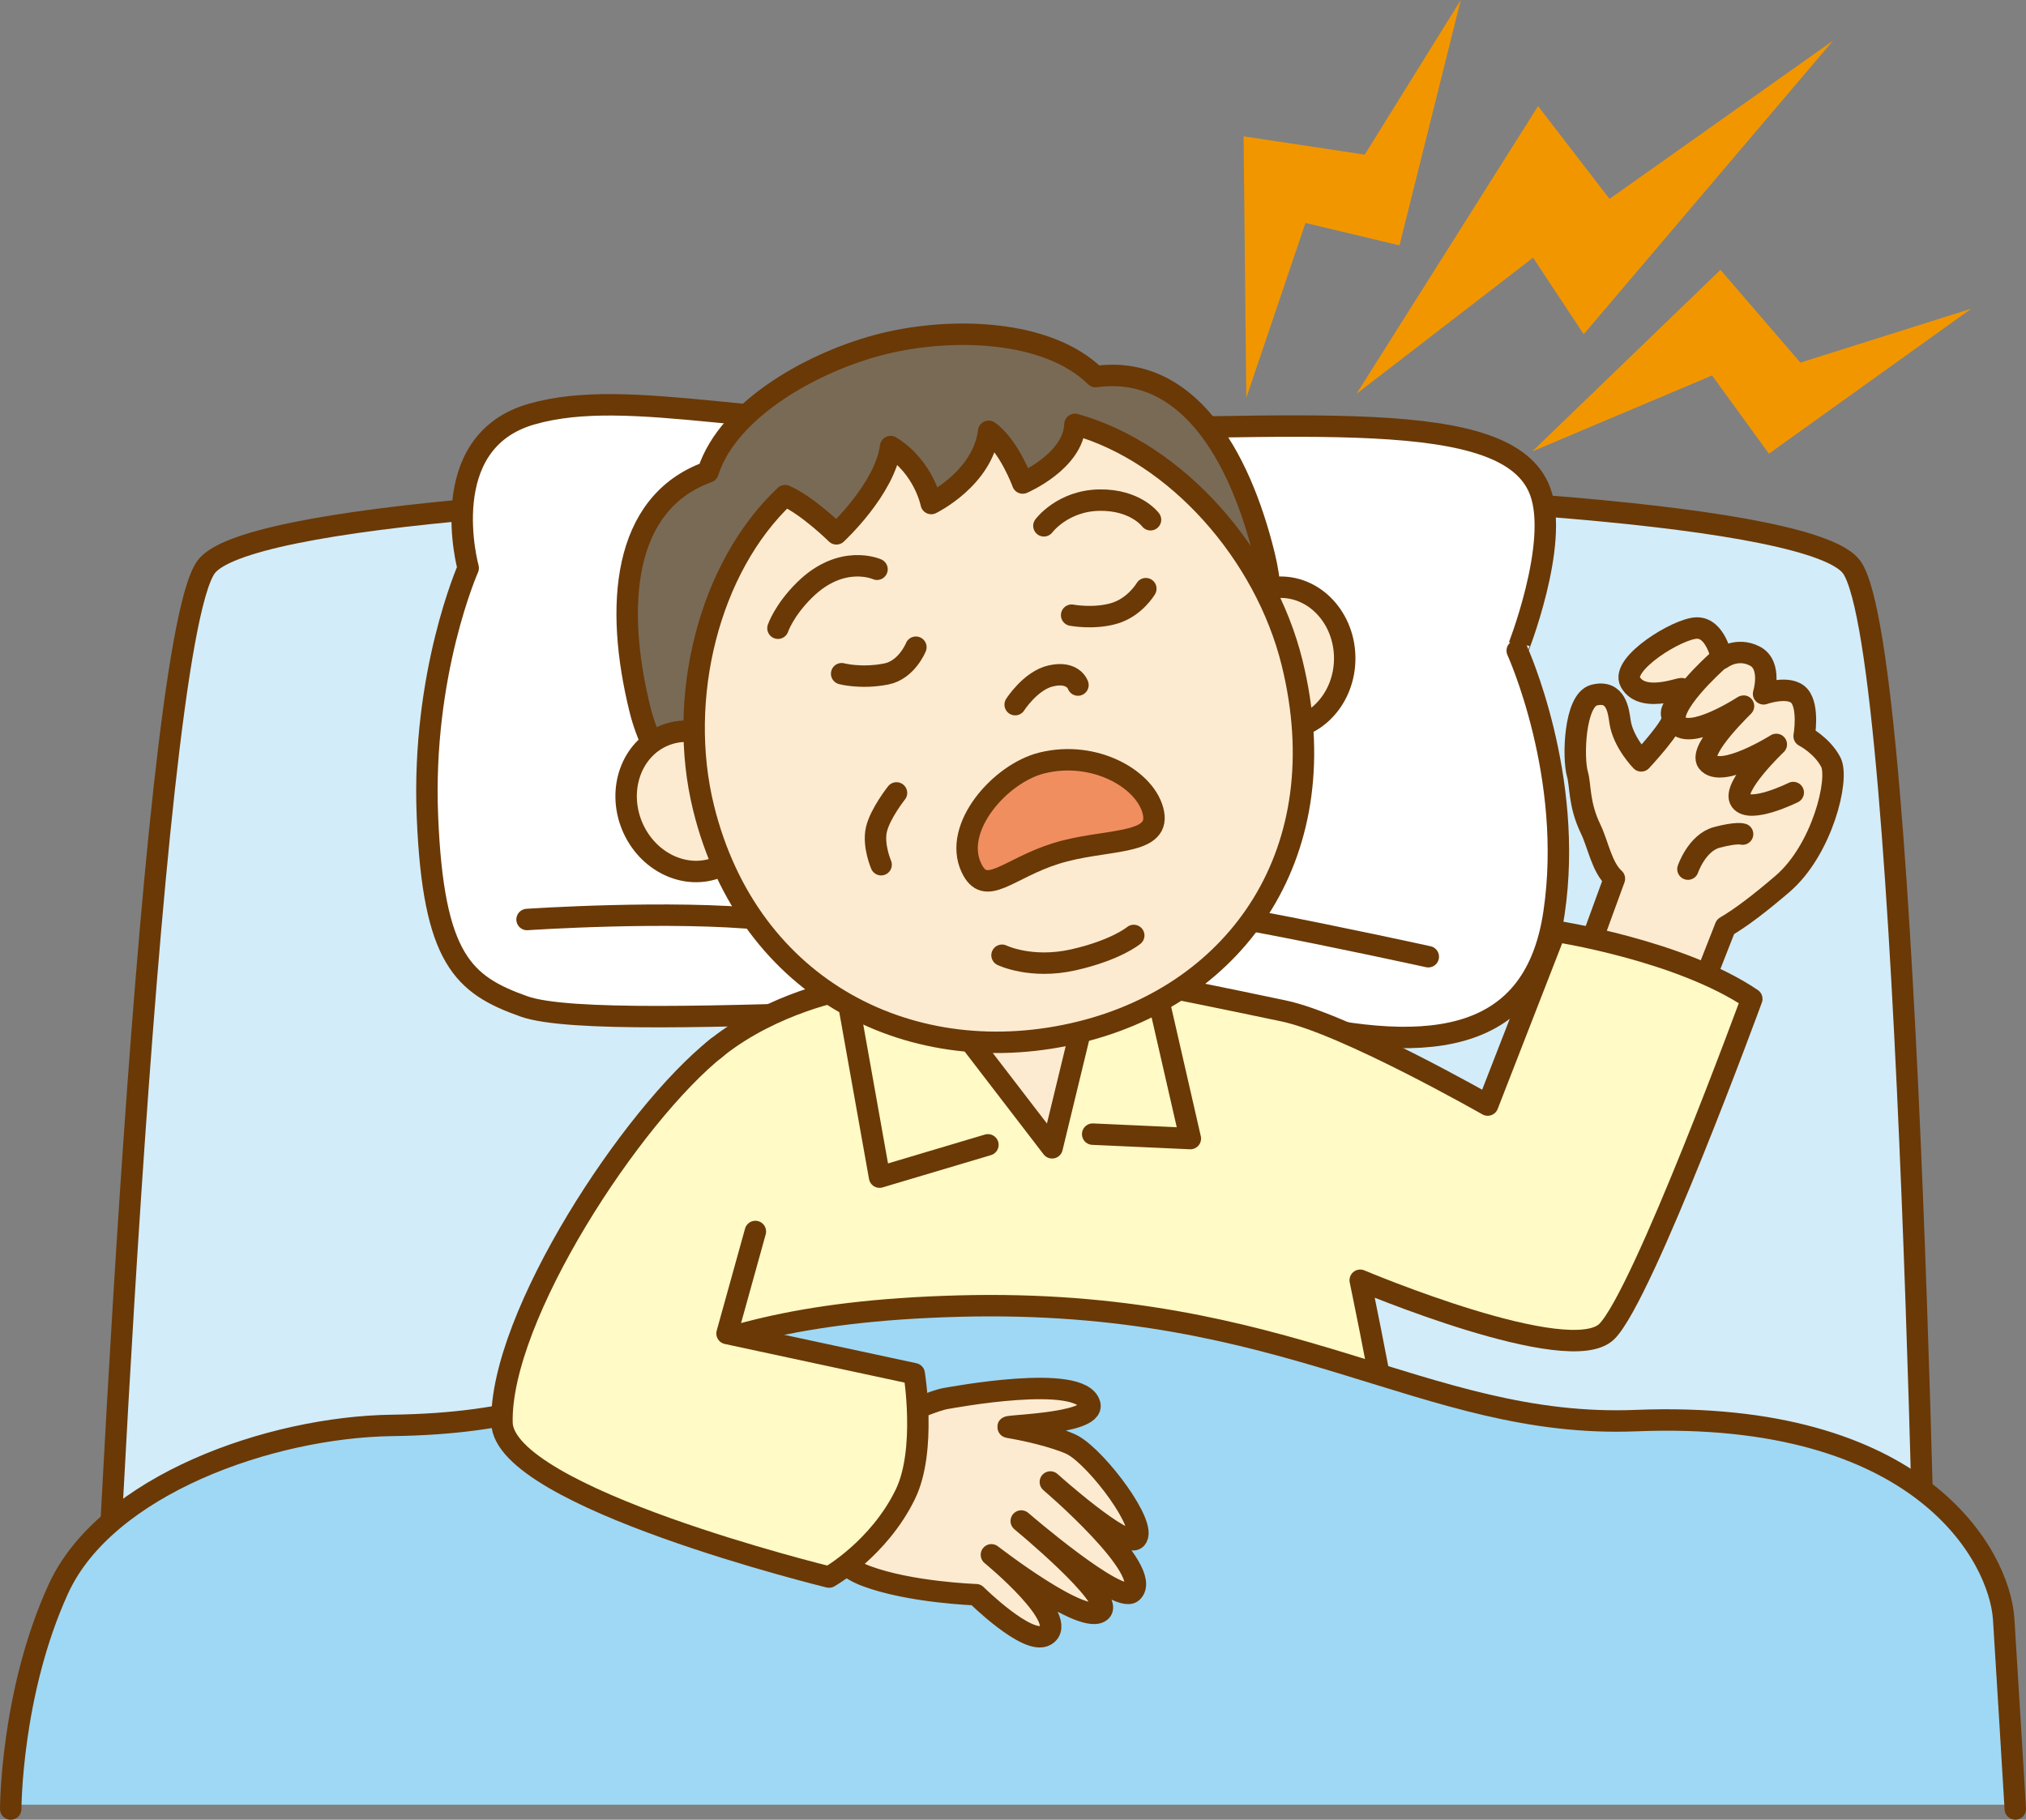<?xml version="1.0" encoding="utf-8"?>
<!-- Generator: Adobe Illustrator 25.2.0, SVG Export Plug-In . SVG Version: 6.00 Build 0)  -->
<svg version="1.1" id="レイヤー_1" xmlns="http://www.w3.org/2000/svg" xmlns:xlink="http://www.w3.org/1999/xlink" x="0px"
	 y="0px" viewBox="0 0 133.928 120.303" style="enable-background:new 0 0 133.928 120.303;" xml:space="preserve">
<rect x="0" y="0" width="133.928" height="120.303" fill="#808080" stroke="none"/>
<style type="text/css">
	.st0{fill:#D2ECFA;stroke:#6A3906;stroke-width:1.417;stroke-linecap:round;stroke-linejoin:round;stroke-miterlimit:10;}
	.st1{fill:#FFFFFF;stroke:#6A3906;stroke-width:1.417;stroke-linecap:round;stroke-linejoin:round;stroke-miterlimit:10;}
	.st2{fill:none;stroke:#6A3906;stroke-width:1.417;stroke-linecap:round;stroke-linejoin:round;stroke-miterlimit:10;}
	.st3{fill:#FDEBD1;stroke:#6A3906;stroke-width:1.417;stroke-linecap:round;stroke-linejoin:round;stroke-miterlimit:10;}
	.st4{fill:#FFFAC6;stroke:#6A3906;stroke-width:1.417;stroke-linecap:round;stroke-linejoin:round;stroke-miterlimit:10;}
	.st5{fill:#9ED8F5;}
	.st6{fill:#F29600;}
	.st7{fill:#796A56;stroke:#6A3906;stroke-width:1.417;stroke-linecap:round;stroke-linejoin:round;stroke-miterlimit:10;}
	.st8{fill:#F08E60;stroke:#6A3906;stroke-width:1.417;stroke-linecap:round;stroke-linejoin:round;stroke-miterlimit:10;}
	.st9{fill:#FFFAC6;}
</style>
<path class="st0" d="M122.41,37.502c-4.913-6.936-103.885-6.936-108.798,0c-3.944,5.572-7.019,78.87-7.019,78.87h120.853
	C127.446,116.372,126.354,43.074,122.41,37.502z"/>
<path class="st1" d="M101.811,32.48c-2.129-5.717-15.646-4.128-34.776-4.058c-16.502,0.061-25.393-2.905-31.892-1.046
	c-6.5,1.857-4.193,10.179-4.193,10.179s-3.086,6.948-2.695,16.415c0.389,9.467,2.378,11.138,6.377,12.563
	c5.771,2.056,40.843-1.434,49.487,0.748c9.732,2.456,17.263,2.127,18.608-6.928c1.348-9.053-2.431-17.337-2.431-17.337
	S103.108,35.963,101.811,32.48z"/>
<path class="st2" d="M34.841,60.789c0,0,9.52-0.646,15.703,0s27.949-0.729,32.77,0.177c4.82,0.906,11.102,2.283,11.102,2.283"/>
<g>
	<line class="st3" x1="111.943" y1="70.283" x2="104.691" y2="67.918"/>
</g>
<path class="st3" d="M103.133,67.918l3.587-9.828c-0.835-0.75-1.074-2.26-1.573-3.291c-0.792-1.637-0.653-2.873-0.87-3.619
	c-0.309-1.066-0.207-4.896,1.104-5.226c1.469-0.37,1.611,1.072,1.712,1.76c0.2,1.366,1.399,2.588,1.399,2.588
	s2.305-2.461,2.058-2.912c-0.247-0.452,0.398-0.996,0.398-0.996l0.154-0.804c0.552-0.374-2.479,1.061-3.333-0.509
	c-0.648-1.197,3.141-3.543,4.399-3.563c1.258-0.021,1.647,2.015,1.647,2.015s0.99-0.771,2.181-0.163
	c1.173,0.596,0.585,2.5,0.585,2.5s1.725-0.607,2.368,0.141c0.644,0.747,0.313,2.658,0.313,2.658s1.171,0.595,1.759,1.708
	c0.589,1.112-0.568,5.802-3.175,8.044c-1.485,1.276-2.745,2.239-3.786,2.848l-3.816,9.724L103.133,67.918z"/>
<path class="st2" d="M113.491,43.736c0,0-3.44,3.057-2.657,4.109c0.866,1.16,4.409-1.158,4.409-1.158
	c0.233-0.195-3.013,2.824-2.372,3.684c0.865,1.16,4.551-1.158,4.551-1.158s-3.006,2.85-2.36,3.726
	c0.644,0.871,3.48-0.544,3.48-0.544"/>
<path class="st2" d="M111.581,57.457c0,0,0.592-1.749,1.915-2.098c1.322-0.35,1.697-0.217,1.697-0.217"/>
<g>
	<rect x="60.433" y="60.056" class="st3" width="12" height="21.709"/>
</g>
<g>
	<path class="st4" d="M102.818,61.562l-4.475,11.494c0,0-9.383-5.353-13.466-6.218c-3.865-0.82-8.267-1.697-8.267-1.697
		l-3.865-2.458l-3.197,13.199L59.412,62.683l-3.582,2.741c0,0-4.666,0.841-8.43,3.821c-5.641,4.469-3.1,17.961-2.939,24.963
		c0.162,7,0.764,10.166,0.764,10.166h46.823c0,0,0.204-6.886-0.526-11.441c-0.391-2.427-1.605-8.294-1.605-8.294
		s13.85,5.855,16.309,3.379c2.408-2.424,9.576-21.981,9.576-21.981C111.046,62.819,102.818,61.562,102.818,61.562z"/>
</g>
<polyline class="st2" points="72.231,74.978 78.687,75.271 76.713,66.649 "/>
<polyline class="st2" points="56.152,66.649 58.144,77.82 65.306,75.686 "/>
<path class="st5" d="M0.709,119.312c0,0,0.004-7.675,3.148-14.548C7.002,97.89,17.889,94.06,25.924,93.951
	c16.687-0.224,15.498-7.304,37.455-7.888c21.957-0.584,30.717,8.129,44.763,7.571c18.829-0.748,24.024,8.934,24.31,13.099
	c0.095,1.388,0.769,12.578,0.769,12.578H0.709z"/>
<path class="st2" d="M0.709,119.595c0,0,0.004-7.675,3.148-14.548c3.144-6.874,14.032-10.704,22.066-10.813
	c16.687-0.224,15.498-7.304,37.455-7.888c21.957-0.584,30.717,8.129,44.763,7.571c18.829-0.748,24.024,8.934,24.31,13.099
	c0.095,1.388,0.769,12.578,0.769,12.578"/>
<polygon class="st6" points="121.172,2.687 104.691,22.097 101.343,17.036 89.67,26.037 101.674,7.016 106.396,13.149 "/>
<polygon class="st6" points="96.564,0 92.515,16.222 86.298,14.74 82.386,26.298 82.208,9.012 90.216,10.222 "/>
<polygon class="st6" points="130.312,20.407 116.934,29.994 113.176,24.822 101.289,29.845 113.731,17.839 119.013,23.972 "/>
<path class="st3" d="M54.049,98.438c-0.256,2.132,0.533,4.752,3.201,5.75c2.922,1.094,7.274,1.238,7.274,1.238
	s3.403,3.368,4.585,2.692c1.728-0.987-3.572-5.328-3.572-5.328s6.196,4.81,7.256,3.706c0.851-0.889-5.284-5.941-5.284-5.941
	s6.42,5.537,7.332,4.701c1.508-1.387-5.408-7.281-5.408-7.281s4.971,4.461,5.668,3.746c0.795-0.816-2.507-5.226-4.156-6.166
	c-0.577-0.33-2.393-0.879-4.242-1.188c-0.83-0.139,5.707-0.158,5.336-1.525c-0.566-2.079-9.234-0.43-9.508-0.388
	C61.388,92.614,54.401,95.494,54.049,98.438z"/>
<path class="st7" d="M46.804,31.204c1.354-4.239,7.121-7.378,11.612-8.483c4.489-1.105,10.837-0.949,14.004,2.177
	c6.008-0.827,9.493,5.064,11.154,11.813c1.762,7.161-2.097,14.27-8.464,15.836c-3.763,0.927-8.376,2.556-8.376,2.556
	s-4.843,0.698-8.604,1.625c-6.366,1.566-14.068-2.693-15.832-9.855C40.638,40.124,41.1,33.261,46.804,31.204z"/>
<path class="st3" d="M49.611,51.369c0.985,2.402,0.033,5.069-2.131,5.958c-2.163,0.888-4.716-0.34-5.702-2.74
	c-0.986-2.402-0.032-5.069,2.131-5.959C46.071,47.741,48.626,48.969,49.611,51.369z"/>
<path class="st3" d="M80.424,43.53c0.006,2.597,1.906,4.698,4.244,4.693c2.338-0.005,4.23-2.115,4.224-4.71
	c-0.006-2.597-1.905-4.698-4.245-4.693C82.309,38.826,80.42,40.935,80.424,43.53z"/>
<path class="st3" d="M51.9,32.768c1.485,0.646,3.39,2.525,3.39,2.525s3.209-2.958,3.584-5.769c2.216,1.368,2.685,3.765,2.685,3.765
	s3.417-1.661,3.797-4.776c1.363,0.975,2.249,3.42,2.249,3.42s3.359-1.431,3.454-3.878c6.709,1.866,12.582,8.564,14.355,15.767
	c3.068,12.467-3.588,21.839-14.002,24.403c-11.008,2.709-21.926-2.718-24.906-14.825C44.732,46.195,46.825,37.536,51.9,32.768z"/>
<path class="st2" d="M71.258,45.289c0,0-0.299-0.945-1.785-0.608c-1.347,0.304-2.366,1.903-2.366,1.903"/>
<path class="st2" d="M59.263,52.42c0,0-1.078,1.356-1.326,2.412c-0.245,1.056,0.309,2.334,0.309,2.334"/>
<path class="st2" d="M76.054,34.36c0,0-0.98-1.328-3.362-1.297c-2.451,0.032-3.685,1.699-3.685,1.699"/>
<path class="st2" d="M51.427,41.532c0,0,0.392-1.181,1.762-2.531c2.461-2.424,4.786-1.367,4.786-1.367"/>
<path class="st2" d="M60.544,42.787c0,0-0.603,1.51-1.97,1.773c-1.667,0.323-2.937-0.021-2.937-0.021"/>
<path class="st2" d="M74.946,61.843c0,0-1.149,0.968-3.979,1.61c-2.808,0.635-4.728-0.301-4.728-0.301"/>
<path class="st2" d="M75.745,38.917c0,0-0.718,1.242-2.12,1.642c-1.351,0.385-2.785,0.11-2.785,0.11"/>
<path class="st8" d="M76.254,53.764c-0.413-2.185-3.843-4.206-7.392-3.321c-2.719,0.676-5.911,4.257-4.649,6.926
	c0.938,1.988,2.391,0.066,5.563-0.936C72.986,55.417,76.666,55.944,76.254,53.764z"/>
<path class="st9" d="M47.4,69.245c-5.641,4.469-14.377,17.812-14.217,24.813c0.115,4.953,21.621,10.201,21.621,10.201
	s3.282-1.857,5.041-5.465c1.422-2.917,0.588-7.977,0.588-7.977l-12.372-2.659l1.873-6.743L47.4,69.245z"/>
<path class="st2" d="M47.4,69.245c-5.641,4.469-14.377,17.812-14.217,24.813c0.115,4.953,21.621,10.201,21.621,10.201
	s3.282-1.857,5.041-5.465c1.422-2.917,0.588-7.977,0.588-7.977l-12.372-2.659l1.873-6.743"/>
</svg>
